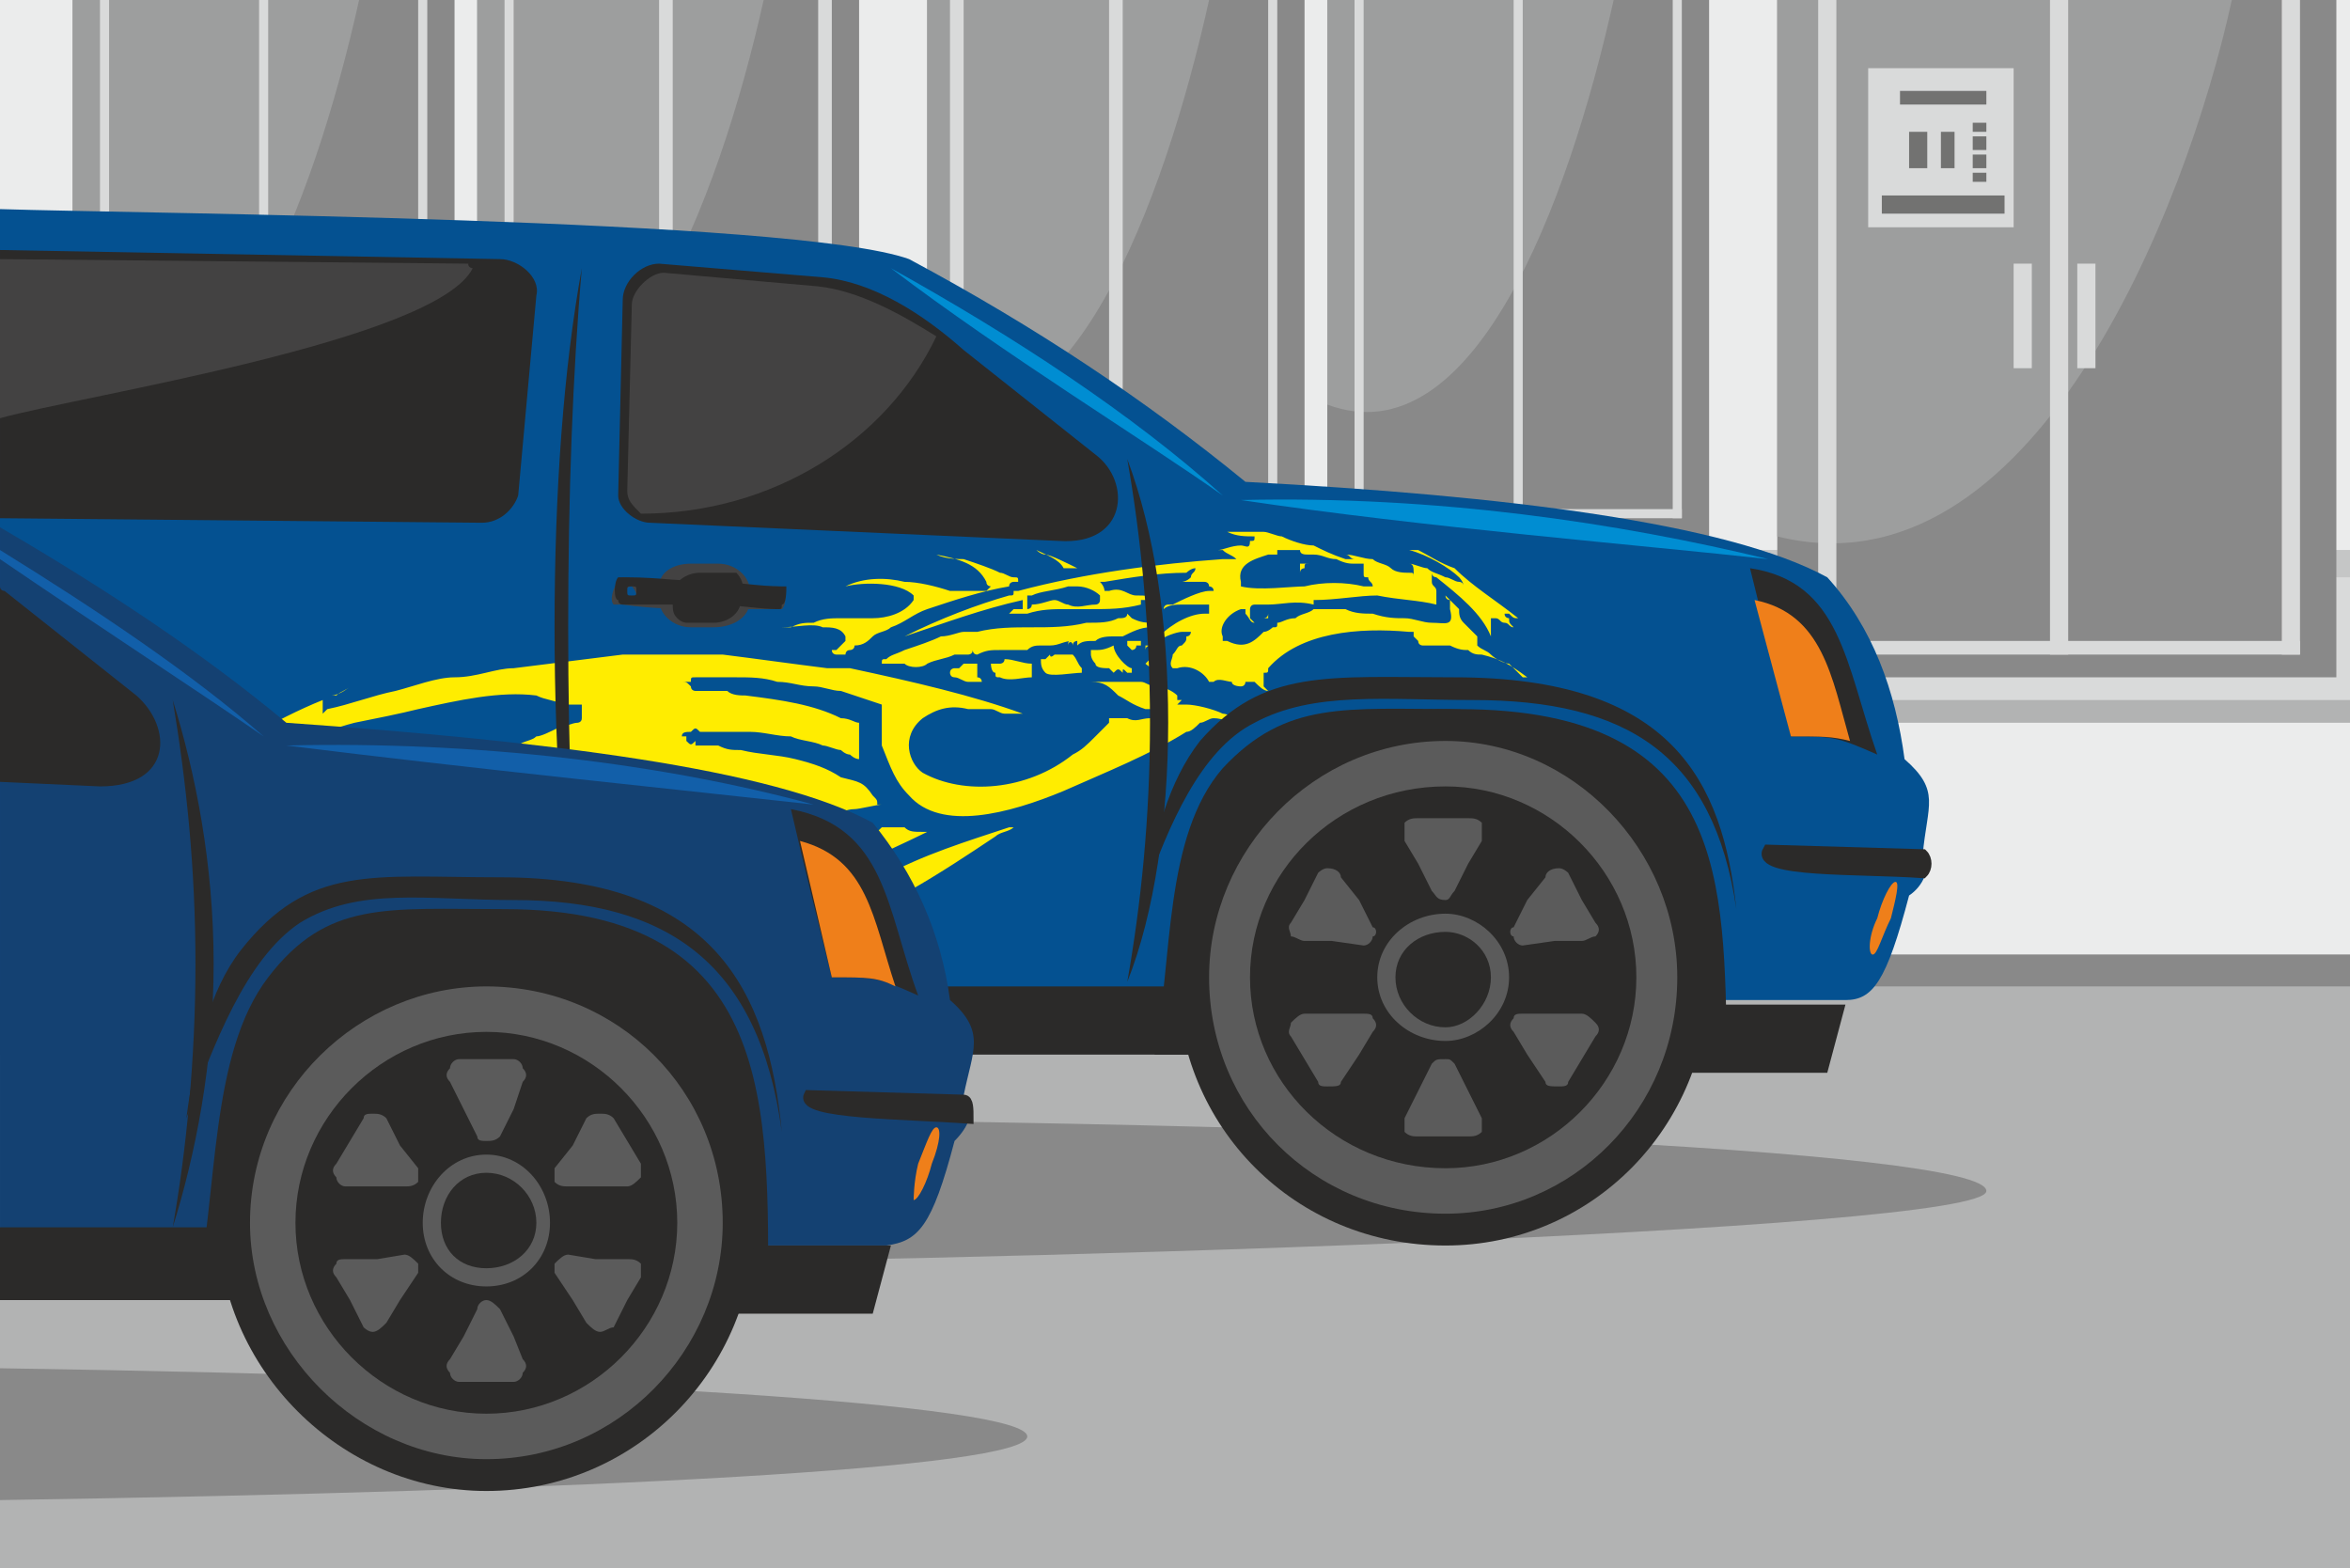 <?xml version="1.0" encoding="UTF-8"?>
<!DOCTYPE svg PUBLIC "-//W3C//DTD SVG 1.1//EN" "http://www.w3.org/Graphics/SVG/1.1/DTD/svg11.dtd">
<!-- Creator: CorelDRAW X7 -->
<svg xmlns="http://www.w3.org/2000/svg" xml:space="preserve" width="517px" height="345px" version="1.1" shape-rendering="geometricPrecision" text-rendering="geometricPrecision" image-rendering="optimizeQuality" fill-rule="evenodd" clip-rule="evenodd"
viewBox="0 0 517 345"
 xmlns:xlink="http://www.w3.org/1999/xlink">
 <g id="Слой_x0020_1">
  <g id="_718611408">
   <polygon fill="#B2B3B3" points="0,0 517,0 517,345 0,345 "/>
   <g>
    <polygon fill="#EBECEC" points="517,159 0,159 0,210 517,210 "/>
    <polygon fill="#898989" points="517,217 0,217 0,210 517,210 "/>
    <polygon fill="#EBECEC" points="517,149 0,149 0,0 517,0 "/>
    <polygon fill="#D9DADA" points="517,154 0,154 0,121 517,121 "/>
    <g>
     <polygon fill="#898989" points="204,0 204,119 287,119 287,0 "/>
     <path fill="#9D9E9E" d="M204 0l0 89c31,12 52,-44 62,-89l-62 0z"/>
     <polygon fill="#D9DADA" points="247,0 247,114 244,114 244,0 "/>
     <polygon fill="#D9DADA" points="281,112 281,114 209,114 209,112 "/>
     <polygon fill="#D9DADA" points="212,0 212,114 209,114 209,0 "/>
     <polygon fill="#D9DADA" points="281,0 281,114 279,114 279,0 "/>
    </g>
    <g>
     <polygon fill="#898989" points="292,0 292,119 376,119 376,0 "/>
     <path fill="#9D9E9E" d="M292 0l0 89c32,12 53,-44 63,-89l-63 0z"/>
     <polygon fill="#D9DADA" points="335,0 335,114 333,114 333,0 "/>
     <polygon fill="#D9DADA" points="370,112 370,114 298,114 298,112 "/>
     <polygon fill="#D9DADA" points="300,0 300,114 298,114 298,0 "/>
     <polygon fill="#D9DADA" points="370,0 370,114 368,114 368,0 "/>
    </g>
    <g>
     <polygon fill="#898989" points="16,0 16,119 100,119 100,0 "/>
     <path fill="#9D9E9E" d="M16 0l0 89c32,12 53,-44 63,-89l-63 0z"/>
     <polygon fill="#D9DADA" points="59,0 59,114 57,114 57,0 "/>
     <polygon fill="#D9DADA" points="94,112 94,114 22,114 22,112 "/>
     <polygon fill="#D9DADA" points="24,0 24,114 22,114 22,0 "/>
     <polygon fill="#D9DADA" points="94,0 94,114 92,114 92,0 "/>
    </g>
    <g>
     <polygon fill="#898989" points="105,0 105,119 189,119 189,0 "/>
     <path fill="#9D9E9E" d="M105 0l0 89c31,12 53,-44 63,-89l-63 0z"/>
     <polygon fill="#D9DADA" points="148,0 148,114 145,114 145,0 "/>
     <polygon fill="#D9DADA" points="183,112 183,114 111,114 111,112 "/>
     <polygon fill="#D9DADA" points="113,0 113,114 111,114 111,0 "/>
     <polygon fill="#D9DADA" points="183,0 183,114 180,114 180,0 "/>
    </g>
    <polygon fill="#C5C6C6" points="517,127 0,127 0,121 517,121 "/>
    <g>
     <polygon fill="#898989" points="391,0 391,149 514,149 514,0 "/>
     <path fill="#9D9E9E" d="M391 0l0 118c56,14 90,-72 100,-118l-100 0z"/>
     <polygon fill="#D9DADA" points="455,0 455,144 451,144 451,0 "/>
     <polygon fill="#D9DADA" points="506,141 506,144 400,144 400,141 "/>
     <polygon fill="#D9DADA" points="404,0 404,144 400,144 400,0 "/>
     <polygon fill="#D9DADA" points="506,0 506,144 502,144 502,0 "/>
    </g>
    <polygon fill="#D9DADA" points="443,15 411,15 411,50 443,50 "/>
    <polygon fill="#D9DADA" points="447,58 443,58 443,81 447,81 "/>
    <polygon fill="#D9DADA" points="461,58 457,58 457,81 461,81 "/>
    <g>
     <polygon fill="#727271" points="437,23 418,23 418,20 437,20 "/>
     <polygon fill="#727271" points="437,29 434,29 434,27 437,27 "/>
     <polygon fill="#727271" points="437,33 434,33 434,30 437,30 "/>
     <polygon fill="#727271" points="437,37 434,37 434,34 437,34 "/>
     <polygon fill="#727271" points="437,40 434,40 434,38 437,38 "/>
     <polygon fill="#727271" points="430,37 427,37 427,29 430,29 "/>
     <polygon fill="#727271" points="424,37 420,37 420,29 424,29 "/>
    </g>
    <polygon fill="#727271" points="441,43 414,43 414,47 441,47 "/>
   </g>
   <g>
    <path fill="#898989" d="M109 246c181,0 328,7 328,16 0,9 -229,16 -328,16 -98,0 -94,0 -109,-1l0 -31c15,0 94,0 109,0z"/>
    <path fill="#045191" d="M0 46c0,58 0,116 0,174 114,0 291,0 406,0 6,0 9,-4 14,-23 3,-2 5,-6 3,-9 1,-11 4,-14 -4,-21 -2,-15 -7,-29 -17,-40 -22,-12 -71,-18 -128,-21 -22,-18 -46,-34 -74,-49 -25,-9 -169,-10 -200,-11z"/>
    <polygon fill="#2B2A29" points="406,221 364,221 364,236 402,236 "/>
    <path fill="#2B2A29" d="M265 217l-265 0 0 15 264 0 0 0 0 0c1,-5 1,-10 1,-15z"/>
    <path fill="#2B2A29" stroke="#2B2A29" stroke-width="2.362" d="M423 188l-34 -1c-3,5 20,4 34,5 1,-1 1,-3 0,-4z"/>
    <path fill="#EF7F1A" d="M417 194c-1,0 -3,4 -4,8 -2,4 -2,8 -1,8 1,0 2,-4 4,-8 1,-4 2,-8 1,-8z"/>
    <path fill="#2B2A29" d="M385 125c3,12 6,24 9,37 9,0 10,0 19,4 -7,-20 -8,-38 -28,-41z"/>
    <path fill="#2B2A29" d="M380 232c-42,0 -84,0 -126,0 4,-21 2,-48 15,-63 14,-15 27,-13 52,-13 60,0 58,39 59,76z"/>
    <path fill="#2B2A29" d="M318 156c32,0 58,27 58,59 0,33 -26,59 -58,59 -33,0 -59,-26 -59,-59 0,-32 26,-59 59,-59z"/>
    <path fill="#5B5B5B" d="M318 163c28,0 51,24 51,52 0,29 -23,52 -51,52 -29,0 -52,-23 -52,-52 0,-28 23,-52 52,-52z"/>
    <path fill="#2B2A29" d="M318 173c23,0 42,19 42,42 0,23 -19,42 -42,42 -24,0 -43,-19 -43,-42 0,-23 19,-42 43,-42z"/>
    <path fill="#5B5B5B" d="M318 201c7,0 14,6 14,14 0,8 -7,14 -14,14 -8,0 -15,-6 -15,-14 0,-8 7,-14 15,-14z"/>
    <path fill="#5B5B5B" d="M335 208l7 -1 6 0c1,0 2,-1 3,-1 1,-1 1,-2 0,-3l-3 -5 -3 -6c0,0 -1,-1 -2,-1 -2,0 -3,1 -3,2l-4 5 -3 6c-1,0 -1,2 0,2 0,1 1,2 2,2zm-2 19l3 5 4 6c0,1 1,1 3,1 1,0 2,0 2,-1l3 -5 3 -5c1,-1 1,-2 0,-3 -1,-1 -2,-2 -3,-2l-6 0 -7 0c-1,0 -2,0 -2,1 -1,1 -1,2 0,3zm-31 -23l-3 -6 -4 -5c0,-1 -1,-2 -3,-2 -1,0 -2,1 -2,1l-3 6 -3 5c-1,1 0,2 0,3 1,0 2,1 3,1l6 0 7 1c1,0 2,-1 2,-2 1,0 1,-2 0,-2zm18 -8l3 -6 3 -5c0,-1 0,-3 0,-4 -1,-1 -2,-1 -3,-1l-5 0 -6 0c-1,0 -2,0 -3,1 0,1 0,3 0,4l3 5 3 6c1,1 1,2 3,2 1,0 1,-1 2,-2zm-20 27l-7 0 -6 0c-1,0 -2,1 -3,2 0,1 -1,2 0,3l3 5 3 5c0,1 1,1 2,1 2,0 3,0 3,-1l4 -6 3 -5c1,-1 1,-2 0,-3 0,-1 -1,-1 -2,-1zm15 11l-3 6 -3 6c0,1 0,2 0,3 1,1 2,1 3,1l6 0 5 0c1,0 2,0 3,-1 0,-1 0,-2 0,-3l-3 -6 -3 -6c-1,-1 -1,-1 -2,-1 -2,0 -2,0 -3,1z"/>
    <path fill="#2B2A29" d="M318 205c5,0 10,4 10,10 0,6 -5,11 -10,11 -6,0 -11,-5 -11,-11 0,-6 5,-10 11,-10z"/>
    <path fill="#EF7F1A" d="M407 163c-4,-14 -6,-28 -21,-31l8 30c7,0 9,0 13,1z"/>
    <path fill="#2B2A29" d="M137 66c0,-4 4,-8 8,-8l36 3c11,1 22,8 31,16l29 23c8,6 7,20 -8,19l-90 -4c-3,0 -7,-3 -7,-6l1 -43z"/>
    <path fill="#434242" d="M139 67c0,-3 4,-7 7,-7l34 3c9,1 18,6 26,11 -11,23 -36,39 -65,39 0,0 0,0 0,0 -2,-2 -3,-3 -3,-5l1 -41z"/>
    <path fill="#008DD2" d="M196 59c27,15 53,32 73,50 -17,-12 -48,-31 -73,-50z"/>
    <path fill="#008DD2" d="M273 110c43,-1 83,5 116,13 -27,-3 -76,-7 -116,-13z"/>
    <path fill="#2B2A29" d="M118 65c1,-4 -4,-8 -8,-8l-110 -2 0 59 106 1c4,0 7,-3 8,-6l4 -44z"/>
    <path fill="#434242" d="M103 58c0,1 1,1 1,1 -8,16 -86,28 -104,33l0 -35 103 1z"/>
    <path fill="#434242" d="M152 124l6 0c4,0 7,3 7,6l0 2c0,4 -4,6 -8,6l-5 0c-4,0 -7,-3 -7,-6l0 -3c0,-3 3,-5 7,-5z"/>
    <path fill="#434242" d="M137 127c7,1 13,1 19,2 6,0 11,0 15,0 1,0 1,1 1,1 1,1 1,3 0,4 0,0 -1,0 -1,0 -5,0 -10,0 -15,0 -6,0 -12,0 -19,-1 -1,0 -1,0 -2,0 -1,-1 0,-4 1,-5 0,0 1,-1 1,-1zm2 2c0,0 1,1 1,2 0,0 -1,1 -2,1 0,0 -1,-1 -1,-2 0,0 1,-1 2,-1z"/>
    <path fill="#2B2A29" d="M154 126l6 0c0,0 1,0 2,0 1,1 2,3 1,4l0 2c0,3 -3,5 -6,5l-6 0c0,0 -1,0 -2,-1 -1,-1 -1,-2 -1,-3l0 -2c0,-3 3,-5 6,-5z"/>
    <path fill="#2B2A29" d="M138 127c7,0 13,1 19,1 5,0 10,1 15,1 0,0 0,0 1,0 0,1 0,4 -1,4 0,1 0,1 -1,1 -4,0 -9,-1 -15,-1 -5,0 -12,0 -19,0 0,0 -1,0 -1,-1 -1,0 -1,-4 0,-5 1,0 1,0 2,0zm1 2c1,0 1,0 1,1 0,1 0,1 -1,1 -1,0 -1,0 -1,-1 0,-1 0,-1 1,-1z"/>
    <path fill="#FFED00" d="M182 147c0,0 0,0 -1,0 1,0 1,0 1,0 -8,-1 -15,-2 -23,-3 -7,0 -15,0 -22,0 -8,1 -16,2 -24,3 -4,0 -8,2 -13,2 -4,0 -9,2 -13,3 -5,1 -10,3 -15,4 0,0 -1,1 -1,1 0,-1 0,-2 0,-3 -5,2 -11,5 -16,8 -4,3 -16,10 -24,16 1,0 1,0 1,0 2,-1 4,-2 6,-3 9,-5 18,-9 27,-12 4,-1 9,-3 13,-4 0,0 0,0 0,0 5,-1 10,-2 14,-3 9,-2 18,-4 26,-3 2,1 4,1 6,2 1,0 2,0 3,0 0,0 1,0 1,0 0,1 0,2 0,3 0,1 -1,1 -1,1 -1,0 -3,1 -4,1 -2,1 -4,2 -5,2 -1,1 -3,1 -4,2 -2,0 -5,1 -7,1 -2,1 -5,1 -7,1 -7,1 -14,3 -22,5 -2,0 -4,1 -6,2 -1,1 -1,1 -2,1 -1,0 -1,0 -2,0 0,-1 0,-3 1,-3 1,0 1,0 1,0 0,0 0,-1 0,-1 -2,1 -4,2 -5,2 -4,2 -9,4 -14,7 -4,2 -13,8 -18,13 3,-2 6,-4 10,-6 8,-4 17,-8 26,-10 8,-3 17,-5 25,-6 10,-1 20,-2 29,-1 7,1 20,3 24,7 0,1 1,1 1,2 -1,0 -1,0 -2,0 -5,2 -9,3 -14,3 -3,0 -6,0 -8,-1 -7,0 -15,0 -22,2 -1,0 -1,0 -1,1 -1,-1 -1,-2 -1,-3 2,-1 3,-1 4,-2 -5,1 -10,2 -15,4 -3,1 -7,2 -10,4 -2,0 -4,1 -7,2 4,1 8,0 10,0 5,-1 9,-2 14,-3 8,-1 16,-2 24,-2 4,0 9,0 14,1 8,1 23,4 28,10 0,0 0,0 0,0 0,1 0,1 0,1 -1,4 -4,8 -6,10 -6,5 -14,6 -20,6 -2,0 -3,0 -4,0 1,0 2,1 3,1 8,3 15,5 23,3 -2,-1 -4,-1 -7,-2 2,0 4,-1 6,-1 3,-1 6,-1 9,-2 3,-1 6,-2 9,-3 1,0 3,-1 4,-2 3,0 7,-2 10,-3 3,-2 7,-4 11,-6 7,-4 13,-8 19,-12 1,-1 3,-1 4,-2 -1,0 -1,0 -1,0 -9,3 -19,6 -28,11 -9,4 -19,8 -28,12 1,-1 2,-2 3,-4 4,-4 27,-14 35,-18 0,0 -1,0 -1,0 -2,0 -3,0 -4,-1 -1,0 -2,0 -3,0 0,0 -1,0 -2,0 -1,1 -2,2 -4,2 -2,0 -4,1 -6,1 -2,0 -4,0 -5,0 -3,0 -5,0 -7,0 -2,0 -5,-1 -7,-1 -1,-1 -3,-1 -5,-2 0,0 -1,0 -1,0 0,0 0,-1 0,-1 -1,0 -1,0 -2,0 1,-1 2,-1 2,-1 0,0 0,-1 1,-1 0,0 1,0 1,1 1,0 1,0 2,0 1,-1 1,-1 2,-1 3,0 5,0 7,0 2,0 4,0 7,0 1,0 2,0 4,0 2,0 3,-1 5,-1 1,0 5,-1 6,-1 -1,0 -1,0 -1,0 0,-1 0,-1 -1,-2 -2,-3 -3,-3 -7,-4 -3,-2 -6,-3 -10,-4 -4,-1 -8,-1 -12,-2 -2,0 -3,0 -5,-1 -1,0 -3,0 -4,0 0,0 0,0 0,0 0,0 -1,0 -1,0 0,-1 0,-1 0,-1 0,0 0,0 0,0 -1,1 -1,1 -2,0 0,0 0,0 0,-1 0,0 -1,0 -1,0 0,-1 1,-1 2,-1 0,0 0,0 0,0 1,-1 1,-1 2,0 0,0 0,0 0,0 1,0 2,0 3,0 1,0 1,0 2,0 2,0 4,0 6,0 3,0 6,1 9,1 2,1 5,1 7,2 1,0 3,1 4,1 0,0 1,1 2,1 0,0 1,1 2,1 0,-1 0,-3 0,-4 0,-1 0,-3 0,-4 -1,0 -2,-1 -4,-1 -6,-3 -13,-4 -21,-5 -1,0 -3,0 -4,-1 -1,0 -4,0 -5,0 -1,0 -1,0 -1,0 -1,0 -1,0 -1,0 0,0 -1,0 -1,-1 0,0 0,0 0,0 -1,-1 -1,-1 -2,-1 1,0 2,0 2,0 0,-1 0,-1 1,-1 0,0 1,0 1,0 0,0 0,0 0,0 1,0 2,0 2,0 2,0 4,0 6,0 3,0 6,0 9,1 3,0 5,1 8,1 2,0 4,1 6,1 0,0 0,0 0,0 3,1 6,2 9,3 0,0 0,0 0,0 0,3 0,6 0,9 2,5 3,8 6,11 7,8 22,4 34,-1 9,-4 19,-8 27,-13 1,0 2,-1 3,-2 1,0 2,-1 3,-1 2,0 4,1 5,2 1,-1 1,-1 1,-1 -1,-1 -3,-2 -4,-2 -2,-1 -6,-2 -8,-2 -1,0 -1,0 -2,0 0,0 0,0 1,-1 -1,0 -1,0 -1,0 0,-1 0,-1 0,-1 0,0 0,0 0,0 -1,-1 -3,-2 -5,-2 -1,0 -2,-1 -3,-1 -1,0 -1,0 -2,0 0,0 0,0 0,0 -1,0 -1,0 -2,0 0,0 -1,0 -1,0 -1,0 -1,0 -2,0 -1,0 -2,0 -4,0 3,0 4,1 6,3 2,1 3,2 6,3 0,0 1,0 1,0 0,0 0,0 0,0 1,0 2,1 3,1 -1,0 -2,1 -3,1 -2,0 -3,1 -5,0 -1,0 -3,0 -3,0 -1,0 -1,0 -1,0 0,0 0,1 0,1 -1,1 -2,2 -3,3 -2,2 -3,3 -5,4 -10,8 -24,9 -33,4 -3,-2 -5,-8 0,-12 3,-2 6,-3 10,-2 1,0 2,0 3,0 1,0 1,0 2,0 1,0 2,1 3,1 0,0 0,0 0,0 1,0 3,0 4,0 -11,-4 -24,-7 -38,-10 -1,0 -3,0 -5,0zm66 1c0,0 1,0 1,0 0,0 0,0 0,0 0,0 0,-1 0,-1 -1,0 -4,-3 -4,-5 -2,1 -3,1 -4,1 0,0 0,0 0,0 0,0 -1,0 -1,0 0,0 0,0 0,1 0,0 0,1 1,2 0,1 2,1 3,1 0,0 0,0 0,0 1,1 1,1 1,1 1,-1 1,-1 2,0 0,-1 0,-1 1,0zm-3 -8c1,0 1,0 2,0 2,-1 4,-2 6,-2 0,-1 1,-1 1,-1 0,0 0,0 0,0 -2,0 -3,0 -5,-1 0,0 0,0 -1,-1 0,1 -1,1 -2,1 -2,1 -4,1 -7,1 -4,1 -8,1 -12,1 -4,0 -8,0 -12,1 -1,0 -2,0 -3,0 -1,0 -3,1 -5,1 -2,1 -5,2 -8,3 -2,1 -3,1 -4,2 -1,0 -1,0 -1,1 0,0 0,0 0,0 2,0 3,0 5,0 1,1 4,1 5,0 2,-1 4,-1 6,-2 0,0 1,0 1,0 0,0 0,0 0,0 0,0 0,0 0,0 1,0 1,0 2,0 0,0 0,0 0,0 0,0 0,0 0,0 0,0 1,0 1,-1 0,0 0,1 1,1 0,0 0,0 0,0 0,0 0,0 0,0 2,-1 3,-1 5,-1 0,0 0,0 0,0 1,0 1,0 2,0 0,0 1,0 1,0 1,0 2,0 3,0 1,-1 2,-1 3,-1 1,0 2,0 2,0 2,0 3,-1 5,-1 -1,0 -1,0 -1,1 0,-1 1,-1 1,0 0,0 0,0 0,0 0,-1 1,-1 1,-1 0,1 0,1 0,1 1,-1 2,-1 4,-1 1,-1 3,-1 4,-1 0,0 0,0 -1,0 1,0 1,0 1,0 0,0 0,0 0,0zm3 1c0,1 0,1 0,1 0,0 1,1 1,1 0,0 1,0 1,-1 0,0 0,0 1,0 0,0 0,-1 0,-1 0,0 0,0 0,0 -1,0 -2,0 -3,0zm4 1c0,1 0,1 0,1 0,-1 1,-1 2,-1 0,-1 1,-1 1,-1 1,-1 4,-2 5,-2 1,0 2,0 2,0 0,0 0,1 -1,1 0,1 0,1 -1,2 -1,0 -1,1 -2,2 0,1 -1,2 0,3 0,0 1,0 1,0 3,-1 6,1 7,3 0,0 1,0 1,0 1,-1 3,0 4,0 0,1 2,1 2,1 0,0 0,0 0,0 1,0 1,-1 1,-1 1,0 1,0 1,0 0,0 1,0 1,0 1,1 2,2 3,2 1,1 2,1 3,1 -1,-1 -2,-1 -3,-1 0,0 -1,-1 -1,-1 0,-1 0,-2 0,-2 0,-1 0,-1 0,-1 1,0 1,0 1,-1 7,-8 20,-9 31,-8 0,0 1,0 1,0 0,1 0,1 0,1 1,1 1,1 1,1 0,1 1,1 1,1 2,0 4,0 6,0 2,1 3,1 4,1 1,1 2,1 3,1 4,1 6,2 10,5 -1,0 -1,0 -1,0 -1,-1 -2,-2 -3,-3 -1,0 -3,-1 -4,-2 -1,-1 -2,-1 -3,-2 0,-1 0,-1 0,-2 -1,-1 -2,-2 -3,-3 -1,-1 -1,-2 -1,-3 -1,-1 -2,-2 -3,-3 0,0 0,0 0,0 0,1 1,1 1,1 0,1 0,2 0,2 1,4 -1,3 -4,3 -2,0 -4,-1 -6,-1 -2,0 -4,0 -7,-1 -2,0 -4,0 -6,-1 -2,0 -5,0 -7,0 -1,1 -3,1 -4,2 -2,0 -3,1 -4,1 0,1 0,1 -1,1 0,0 0,0 0,0 0,0 -1,1 -2,1 -2,2 -4,4 -8,2 -1,0 -1,0 -1,0 0,0 0,0 0,-1 -1,-2 1,-5 4,-6 0,0 1,0 1,0 0,0 0,1 0,1 1,1 1,2 2,2 0,0 -1,-1 -1,-1 0,0 0,-1 0,-1 0,0 0,0 0,0 0,-1 0,-1 0,-1 0,0 0,0 0,0 0,0 0,-1 1,-1 0,0 2,0 3,0 0,0 0,0 0,0 0,0 0,0 0,0 3,0 6,-1 10,0 0,0 0,0 0,-1 0,0 0,0 0,0 0,0 0,0 0,0 0,0 0,0 0,0 5,0 10,-1 14,-1 5,1 9,1 13,2 0,-1 0,-2 0,-3 0,0 0,0 0,0 0,-1 -1,-1 -1,-2 0,-1 0,-1 0,-2 0,1 1,1 1,1 5,4 10,8 12,13 0,0 0,0 0,-1 0,0 0,-1 0,-2 0,-1 0,-1 0,-1 0,0 1,0 1,0 1,0 1,1 2,1 1,0 1,1 2,1 -1,-1 -1,-1 -1,-2 0,0 -1,0 -1,-1 1,0 1,0 1,0 1,1 1,1 2,1 0,0 0,0 0,0 -5,-4 -10,-7 -14,-11 -3,-1 -6,-3 -8,-4 -1,0 -2,0 -2,0 4,1 9,4 11,6 0,0 1,1 1,2 0,-1 -1,-1 -1,-1 -1,0 -2,-1 -3,-1 -2,-1 -3,-1 -4,-2 -1,0 -3,-1 -4,-1 1,0 1,1 1,2 0,0 0,0 0,1 0,-1 0,-1 -1,-1 -1,0 -3,0 -4,-1 -1,-1 -3,-1 -4,-2 -2,0 -4,-1 -6,-1 1,0 1,1 2,1 -1,0 -2,0 -2,0 -3,-1 -5,-2 -7,-3 -2,0 -5,-1 -7,-2 -1,0 -3,-1 -4,-1 -3,0 -5,0 -8,0 2,1 4,1 6,1 0,1 0,1 -1,1 0,2 -1,1 -2,1 -2,0 -4,1 -5,1 0,0 1,0 1,0 1,1 2,1 3,2 -1,0 -2,0 -3,0 -14,1 -30,3 -45,7 0,0 0,0 -1,0 0,0 0,0 0,-1 0,1 0,1 0,1 0,1 0,1 -1,1 -7,2 -15,5 -23,9 9,-3 17,-6 26,-8 0,0 0,1 0,2 0,0 -1,0 -2,0 0,0 0,0 -1,1 2,0 3,0 4,0 3,-1 6,-1 8,-1 2,0 4,0 6,0 4,0 7,0 11,-1 0,0 0,0 0,0 0,0 0,-1 0,-1 1,0 3,0 4,0 0,0 0,0 0,0 0,0 -1,0 -1,0 -1,-1 -2,-1 -4,-1 -2,0 -3,-2 -6,-1 0,0 -1,0 -1,0 0,0 0,-1 -1,-2 1,0 1,0 1,0 6,-1 12,-2 18,-2 0,0 1,-1 2,-1 0,1 -1,1 -1,2 -1,1 -2,1 -2,1 1,0 2,0 3,0 1,0 2,0 2,0 0,0 1,0 1,1 0,0 1,0 1,1 0,0 -1,0 -1,0 -2,0 -6,2 -8,3 0,0 0,0 0,0 0,0 -1,0 -1,0 0,0 0,0 0,0 0,0 0,0 0,0 -1,0 -1,1 -1,1 -1,0 -1,0 -1,0 0,0 0,0 1,0 1,-1 3,-1 4,-1 2,0 3,0 5,0 0,0 1,0 1,0 0,1 0,1 0,2 0,0 0,0 -1,0 -3,0 -7,2 -10,5 0,0 -1,0 -1,1 0,0 0,0 -1,1 0,0 0,0 -1,0 0,0 0,0 0,0zm29 -20c0,0 0,0 0,0 0,-1 0,-1 0,-1 0,0 0,0 1,0 1,0 2,0 4,0 0,1 1,1 2,1 0,0 0,0 0,0 0,0 1,0 1,0 2,0 3,1 5,1 2,1 3,1 4,1 1,0 1,0 2,0 0,1 0,1 0,1 0,0 0,1 0,1 0,1 0,1 1,1 0,1 1,1 1,2 0,0 -1,0 -2,0 -4,-1 -9,-1 -13,0 -3,0 -10,1 -14,0 0,0 0,0 0,0 0,-1 0,-1 0,-1 -1,-4 3,-5 6,-6 1,0 1,0 2,0zm7 2c0,0 -1,0 -1,0 0,0 0,0 -1,0 0,0 0,1 0,2 0,-1 1,-1 1,-1 0,-1 0,-1 1,-1zm-47 9c-2,0 -4,1 -6,0 -1,0 -2,-1 -3,-1 -1,0 -3,1 -5,1 0,1 -1,1 -1,1 0,-1 0,-2 0,-3 0,0 0,0 1,0 2,-1 5,-1 8,-2 1,0 2,0 2,0 2,0 4,1 5,2 0,1 0,1 0,1 0,1 -1,1 -1,1zm11 13c0,0 1,1 2,1 1,-1 1,-2 1,-2 1,-1 1,-1 1,-2 0,0 0,0 0,0 0,0 0,0 -1,0 0,0 0,1 0,1 -1,0 -1,0 -1,0 -1,1 -1,1 -2,2zm-29 -18c1,0 1,0 2,0 -1,0 -1,0 -1,0 0,-1 0,-1 -1,-1 -1,0 -2,-1 -3,-1 -2,-1 -5,-2 -8,-3 -1,0 -4,0 -6,-1 5,1 9,2 11,6 0,1 1,1 1,1 -1,1 -1,1 -1,1 -3,0 -6,0 -8,0 -3,-1 -7,-2 -10,-2 -4,-1 -9,-1 -13,1 -1,0 -1,0 -1,0 1,0 1,0 1,0 4,-1 12,-1 15,2 0,0 0,0 0,0 0,0 0,1 0,1 -2,3 -6,4 -9,4 -2,0 -5,0 -7,0 -2,0 -4,0 -6,1 -2,0 -3,0 -5,1 -1,0 -1,0 -2,0 3,0 7,-1 9,0 2,0 4,0 5,2 0,0 0,0 0,0 0,1 0,1 0,1 -1,1 -1,1 -2,2 0,0 -1,0 -1,0 0,1 1,1 1,1 0,0 1,0 1,0 0,0 1,0 1,0 0,0 0,-1 1,-1 0,0 1,0 1,-1 2,0 3,-1 4,-2 0,0 0,0 0,0 1,-1 3,-1 4,-2 3,-1 5,-3 8,-4 6,-2 12,-4 18,-5 0,-1 1,-1 1,-1 0,0 0,0 0,0zm8 16c-1,1 -1,1 -1,1 -1,0 -1,0 -1,0 0,1 0,2 1,3 1,1 6,0 8,0 0,0 0,0 0,0 0,-1 0,-1 0,-1 -1,-1 -1,-2 -2,-3 0,0 0,0 -1,0 0,0 0,0 0,0 0,0 -1,0 -1,0 0,0 0,0 0,0 0,0 0,0 0,0 0,0 0,0 -1,0 0,0 0,0 -1,0 0,0 0,0 0,0 0,0 -1,1 -1,0zm-20 3c0,0 0,0 -1,0 0,0 -1,0 -1,1 0,0 0,1 1,1 1,0 2,1 3,1 1,0 2,0 3,0 0,0 0,-1 -1,-1 0,-1 0,-2 0,-3 0,0 0,0 0,0 -1,0 -1,0 -1,0 0,0 0,0 -1,0 0,0 -1,0 -1,0 0,0 0,0 0,0 0,0 0,0 0,0 -1,1 -1,1 -1,1zm9 -1c-1,0 -1,0 -2,0 0,0 0,2 1,2 0,1 0,1 1,1 2,1 5,0 7,0 0,0 0,0 0,0 0,-1 0,-1 0,-2 0,0 0,-1 0,-1 0,0 0,0 0,0 -2,0 -4,-1 -6,-1 0,1 -1,1 -1,1zm-147 7c1,0 3,-1 4,-2 -1,1 -2,1 -3,2 0,0 -1,0 -1,0zm-2 17c0,0 0,0 0,0 1,0 2,0 2,-1 0,0 -1,1 -2,1zm208 -34c0,0 0,0 0,-1 0,1 -1,1 -1,1 0,0 1,0 1,0 0,0 0,0 0,0zm-5 3c0,0 -1,0 -1,0 0,0 0,-1 0,-1 0,1 0,1 0,1 0,0 0,0 1,0zm-37 -14c-2,-1 -6,-3 -7,-3 -1,0 -2,-1 -2,-1 2,1 5,2 6,4 1,0 2,0 3,0z"/>
    <path fill="#2B2A29" d="M252 196c2,-12 5,-24 12,-33 14,-16 28,-14 56,-14 48,0 59,23 62,51 -5,-34 -24,-46 -58,-46 -19,0 -35,-2 -48,5 -12,6 -19,23 -24,37z"/>
    <path fill="#2B2A29" d="M248 101c6,16 9,36 9,58 0,21 -3,42 -9,57 3,-17 5,-36 5,-57 0,-21 -2,-41 -5,-58z"/>
    <path fill="#2B2A29" d="M128 59c-4,22 -6,49 -6,79 0,29 2,57 6,78 -2,-23 -3,-50 -3,-78 0,-29 1,-56 3,-79z"/>
   </g>
   <g>
    <path fill="#898989" d="M0 301c131,2 226,8 226,15 0,7 -95,12 -226,14l0 -29z"/>
    <path fill="#144172" d="M0 274l195 0c7,-1 10,-4 15,-23 3,-3 5,-7 2,-10 2,-10 5,-14 -3,-21 -2,-15 -8,-28 -17,-39 -22,-12 -72,-18 -129,-22 -18,-15 -39,-29 -63,-43l0 158z"/>
    <polygon fill="#2B2A29" points="196,274 154,274 154,289 192,289 "/>
    <path fill="#2B2A29" d="M55 270l-55 0 0 16 54 0 0 -1 0 0c0,-5 1,-10 1,-15z"/>
    <path fill="#2B2A29" stroke="#2B2A29" stroke-width="2.362" d="M212 242l-34 -1c-2,4 21,4 35,5 0,-2 0,-4 -1,-4z"/>
    <path fill="#EF7F1A" d="M206 248c-1,0 -2,3 -4,8 -1,4 -1,8 -1,8 1,0 3,-4 4,-8 2,-5 2,-8 1,-8z"/>
    <path fill="#2B2A29" d="M174 178c3,13 6,25 9,37 10,0 10,0 19,4 -7,-19 -7,-37 -28,-41z"/>
    <path fill="#2B2A29" d="M41 246c2,-15 5,-28 12,-37 15,-19 29,-16 57,-16 47,0 59,25 62,56 -5,-37 -25,-51 -59,-51 -19,0 -34,-3 -47,5 -12,8 -19,27 -25,43z"/>
    <path fill="#2B2A29" d="M169 286c-42,0 -84,0 -126,0 5,-24 3,-54 16,-71 13,-17 26,-15 52,-15 60,0 58,44 58,86z"/>
    <g>
     <path fill="#2B2A29" d="M107 210c33,0 59,26 59,59 0,32 -26,59 -59,59 -32,0 -59,-27 -59,-59 0,-33 27,-59 59,-59z"/>
     <path fill="#5B5B5B" d="M107 217c29,0 52,23 52,52 0,28 -23,52 -52,52 -28,0 -52,-24 -52,-52 0,-29 24,-52 52,-52z"/>
     <path fill="#2B2A29" d="M107 227c23,0 42,19 42,42 0,23 -19,42 -42,42 -23,0 -42,-19 -42,-42 0,-23 19,-42 42,-42z"/>
     <path fill="#5B5B5B" d="M107 254c8,0 14,7 14,15 0,8 -6,14 -14,14 -8,0 -14,-6 -14,-14 0,-8 6,-15 14,-15z"/>
     <path fill="#5B5B5B" d="M125 261l6 0 7 0c1,0 2,-1 3,-2 0,-1 0,-2 0,-3l-3 -5 -3 -5c-1,-1 -2,-1 -3,-1 -1,0 -2,0 -3,1l-3 6 -4 5c0,1 0,2 0,3 1,1 2,1 3,1zm-3 19l4 6 3 5c1,1 2,2 3,2 1,0 2,-1 3,-1l3 -6 3 -5c0,-1 0,-2 0,-3 -1,-1 -2,-1 -3,-1l-7 0 -6 -1c-1,0 -2,1 -3,2 0,0 0,1 0,2zm-30 -23l-4 -5 -3 -6c-1,-1 -2,-1 -3,-1 -1,0 -2,0 -2,1l-3 5 -3 5c-1,1 -1,2 0,3 0,1 1,2 2,2l7 0 6 0c1,0 2,0 3,-1 0,-1 0,-2 0,-3zm18 -7l3 -6 2 -6c1,-1 1,-2 0,-3 0,-1 -1,-2 -2,-2l-6 0 -6 0c-1,0 -2,1 -2,2 -1,1 -1,2 0,3l3 6 3 6c0,1 1,1 2,1 1,0 2,0 3,-1zm-21 26l-6 1 -7 0c-1,0 -2,0 -2,1 -1,1 -1,2 0,3l3 5 3 6c0,0 1,1 2,1 1,0 2,-1 3,-2l3 -5 4 -6c0,-1 0,-2 0,-2 -1,-1 -2,-2 -3,-2zm16 12l-3 6 -3 5c-1,1 -1,2 0,3 0,1 1,2 2,2l6 0 6 0c1,0 2,-1 2,-2 1,-1 1,-2 0,-3l-2 -5 -3 -6c-1,-1 -2,-2 -3,-2 -1,0 -2,1 -2,2z"/>
     <path fill="#2B2A29" d="M107 258c6,0 11,5 11,11 0,6 -5,10 -11,10 -6,0 -10,-4 -10,-10 0,-6 4,-11 10,-11z"/>
    </g>
    <path fill="#EF7F1A" d="M197 217c-5,-15 -6,-28 -21,-32l7 30c8,0 10,0 14,2z"/>
    <path fill="#2B2A29" d="M0 129c0,1 1,1 1,1l29 23c8,7 8,20 -8,20l-22 -1 0 -43z"/>
    <path fill="#125FA9" d="M0 121c21,13 42,27 58,41 -13,-9 -36,-24 -58,-39l0 -2z"/>
    <path fill="#125FA9" d="M63 164c42,-1 83,4 116,13 -27,-3 -76,-8 -116,-13z"/>
    <path fill="#2B2A29" d="M38 154c5,16 9,36 9,58 0,22 -4,42 -9,58 3,-17 5,-37 5,-58 0,-21 -2,-40 -5,-58z"/>
   </g>
  </g>
 </g>
</svg>
